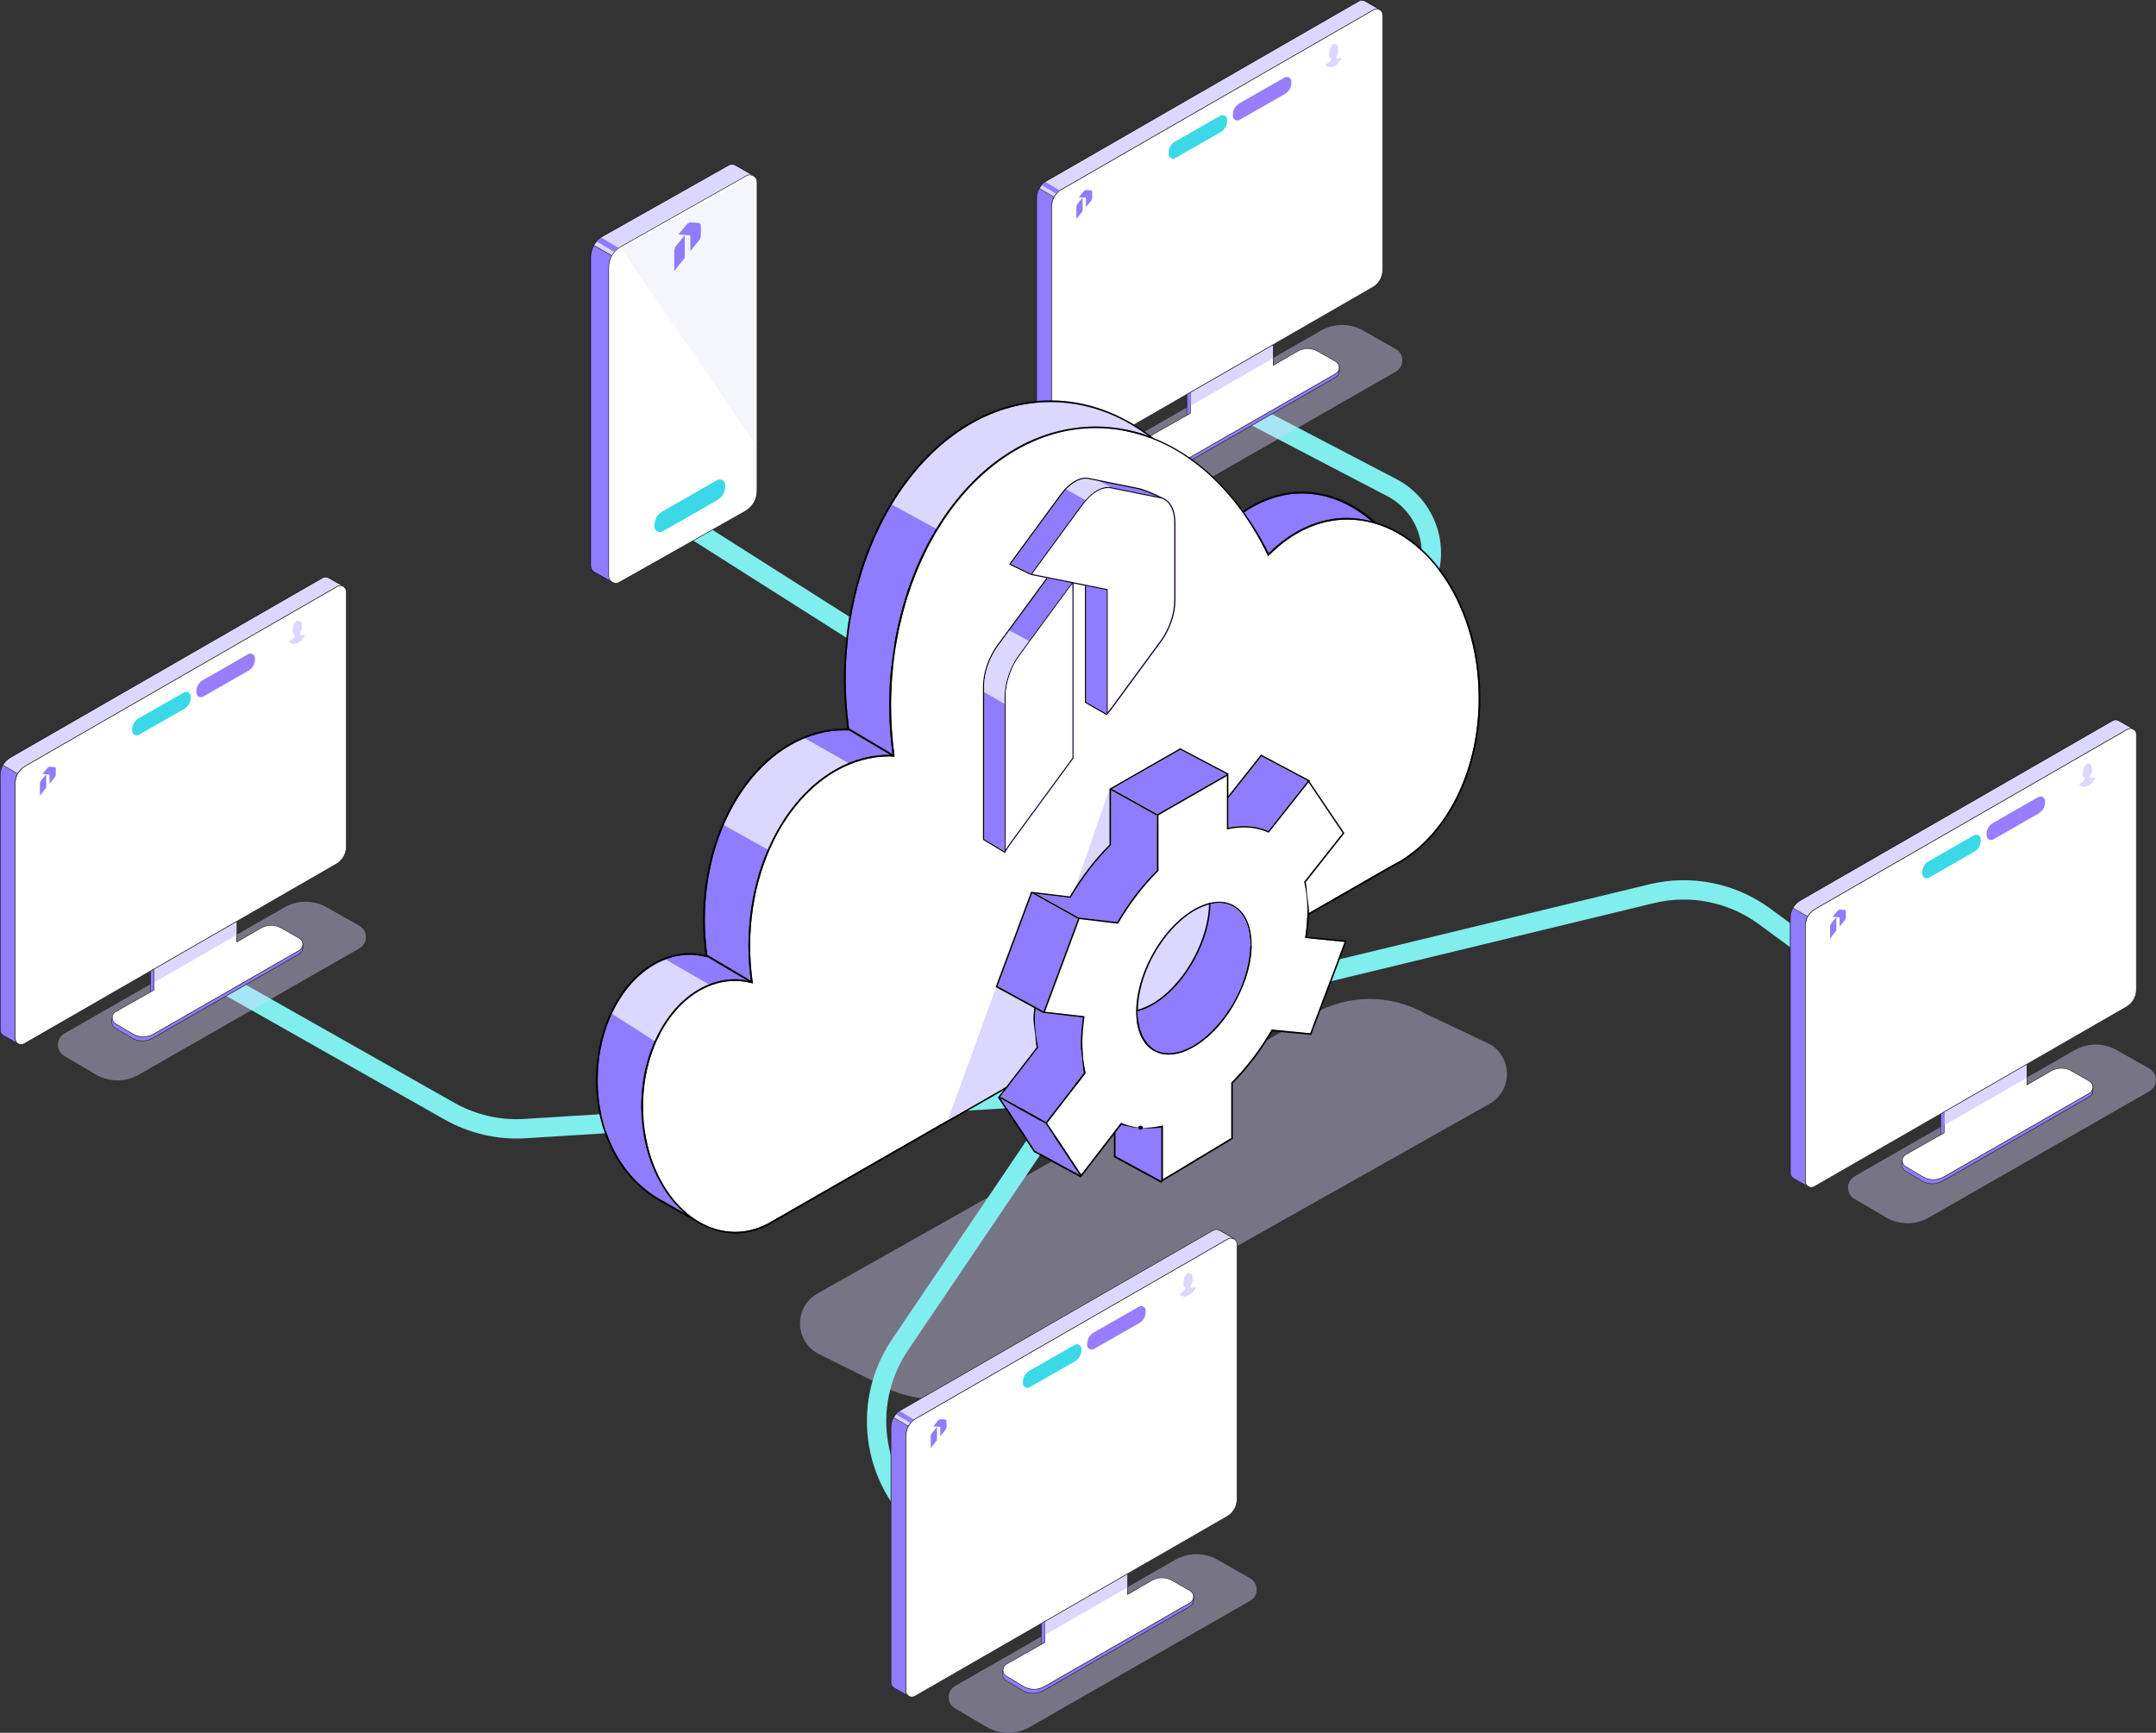 <?xml version="1.0" encoding="UTF-8"?> <svg xmlns="http://www.w3.org/2000/svg" xmlns:xlink="http://www.w3.org/1999/xlink" id="Carré_pour_Instagram_" data-name="Carré (pour Instagram)" viewBox="0 0 557.23 447.97"><rect x="0" y="0" width="557.23" height="447.97" fill="#333333" stroke="none"/><defs><style> .cls-1, .cls-2, .cls-3 { fill: none; } .cls-4 { fill: #f5f5fc; } .cls-5 { fill: #0a0311; } .cls-6 { fill: #1d1d1b; } .cls-7 { fill: #3bd9e7; } .cls-8 { fill: #8f7cff; } .cls-2 { stroke: #80eeed; stroke-miterlimit: 10; stroke-width: 5px; } .cls-3 { stroke: #000; stroke-linecap: round; stroke-linejoin: round; } .cls-9 { fill: #010002; } .cls-10 { fill: #fff; } .cls-11 { fill: #987dff; } .cls-12 { fill: #dcd7ff; } .cls-13 { opacity: .4; } .cls-14 { fill: #0c0514; } .cls-15 { clip-path: url(#clippath); } .cls-16 { fill: #161616; } .cls-17 { fill: #1b0432; } </style><clipPath id="clippath"><path d="M293.8,261.49l-.09-.37c5.35-1.25,11.03-6.44,14.83-13.54,2.52-4.69,3.92-9.7,3.93-14.1h.39c-.02,4.46-1.43,9.53-3.98,14.28-3.86,7.2-9.65,12.46-15.09,13.73Z"></path></clipPath></defs><line class="cls-2" x1="281.29" y1="201.59" x2="164.37" y2="127.4"></line><g class="cls-13"><path class="cls-12" d="M211.16,349.8l15.83,7.88c9.04,5.32,20.24,5.38,29.34.17l128.67-72.5c5.98-3.43,5.96-12.05-.03-15.45l-16.56-7.85c-8.98-5.1-19.99-5.07-28.95.07l-128.22,72.3c-5.92,3.4-5.97,11.92-.09,15.38Z"></path></g><path class="cls-2" d="M316.67,103.59l43.02,22.45c9.06,4.73,12.78,15.75,8.45,25l-42.89,91.6"></path><path class="cls-2" d="M279.77,424.58l-38.92-28.81c-15.19-11.24-18.82-32.45-8.24-48.11l43.73-64.69-140.6,8.79c-6.83.43-13.63-1.14-19.58-4.51l-62.12-35.17"></path><path class="cls-2" d="M504.64,272.67l-48.56-35.75c-8.39-6.18-19.08-8.33-29.21-5.88l-118.78,28.75"></path><g><g class="cls-13"><path class="cls-12" d="M284.49,123.89l8.15,4.8c3.42,2.01,7.64,2.03,11.08.06l57.03-32.67c2.26-1.29,2.25-4.55-.01-5.84l-8.43-4.78c-3.39-1.93-7.55-1.92-10.94.03l-56.85,32.6c-2.24,1.28-2.25,4.5-.03,5.81Z"></path></g><g><path class="cls-8" d="M304.67,119.99c-.95,0-1.89-.26-2.71-.74l-4.45-2.64c-.66-.39-.89-1.25-.67-2.55-.01-.01,0-.07,0-.09,0-.02.03-.07.05-.08l9.94-6.01-.03-15.76c0-.44.7-.82,1.16-1.07l20.19-11.62c.07-.04.14-.06.22-.06.25,0,.45.2.45.45v15.77l6.28-3.71c.8-.46,1.71-.7,2.64-.7s1.83.24,2.63.7l5.74,3.01.04.21c0,1.34,0,1.89-1.15,2.56l-37.67,21.65c-.8.46-1.72.71-2.64.71h0Z"></path><path class="cls-6" d="M328.36,79.43c.2,0,.38.16.38.38v15.77l6.38-3.65c.81-.46,1.7-.69,2.6-.69s1.79.23,2.6.69l5.74,3.01c0,1.44.04,1.98-1.12,2.65l-37.67,21.65c-.81.46-1.71.7-2.61.7s-1.85-.24-2.67-.73l-4.45-2.65c-1.13-.67-.58-2.61-.62-2.61h0l9.94-6.01v-15.82c0-.46.89-.88,1.29-1.1l20.02-11.53c.06-.03.12-.05.19-.05M296.93,113.94h0,0M328.36,79.29h0c-.09,0-.18.02-.25.07l-20.02,11.53-.16.09c-.47.26-1.19.65-1.19,1.13v15.75l-9.87,5.97s0,0,0,0c0,0-.02.01-.03.02-.03.03-.05.08-.04.12,0,.02,0,.04-.01.08-.22,1.33.01,2.21.7,2.62l4.45,2.65c.83.49,1.78.75,2.74.75s1.86-.25,2.68-.71l37.67-21.65c1.19-.68,1.19-1.29,1.19-2.62v-.15c0-.05-.03-.1-.07-.12l-5.75-3.01c-.81-.46-1.73-.71-2.66-.71s-1.86.25-2.67.71l-6.18,3.54v-15.54c0-.28-.23-.52-.52-.52h0Z"></path></g><g><path class="cls-10" d="M304.92,118.94c-.95,0-1.89-.26-2.71-.74l-4.45-2.64c-.56-.33-.89-.92-.88-1.57,0-.65.35-1.23.92-1.55l9.93-5.62-.03-15.76c0-.48.26-.92.68-1.16l20.02-11.53c.07-.04.14-.06.22-.06.25,0,.45.2.45.45v15.77l6.28-3.71c.8-.46,1.71-.7,2.64-.7s1.83.24,2.63.7l4.62,2.65c.57.32.91.91.91,1.56,0,.65-.34,1.24-.91,1.57l-37.67,21.65c-.8.46-1.72.71-2.64.71h0Z"></path><path class="cls-16" d="M328.61,78.38c.2,0,.38.16.38.38v15.77l6.38-3.65c.81-.46,1.7-.69,2.6-.69s1.79.23,2.6.69l4.62,2.64c1.16.67,1.17,2.34,0,3.01l-37.67,21.65c-.81.46-1.71.7-2.61.7s-1.85-.25-2.67-.73l-4.45-2.65c-1.15-.68-1.13-2.35.03-3l9.93-5.62v-15.82c0-.46.25-.88.64-1.1l20.02-11.53c.06-.03.12-.05.19-.05M328.61,78.24c-.09,0-.17.02-.25.07l-20.02,11.53c-.44.25-.71.71-.71,1.22v15.74l-9.86,5.58c-.59.33-.94.93-.95,1.61,0,.68.34,1.28.92,1.63l4.45,2.65c.83.49,1.78.75,2.74.75s1.86-.25,2.68-.71l37.67-21.65c.59-.34.94-.95.94-1.62,0-.68-.35-1.29-.94-1.62l-4.62-2.64c-.81-.46-1.73-.71-2.67-.71s-1.86.25-2.67.71l-6.18,3.54v-15.54c0-.28-.23-.52-.52-.52h0Z"></path></g><path class="cls-12" d="M307.76,104.88l21.23-12.23v-9.85c-5.91,1.76-13.95,5.13-19.34,11.29-.68.78-1.3,1.49-1.89,2.16v8.63Z"></path><g><path class="cls-12" d="M269.54,118.82c-.88,0-1.6-.72-1.6-1.6V51.25c0-1.87,1.01-3.61,2.65-4.53L351.24.27c.24-.14.51-.21.78-.21.29,0,.58.08.84.24l3.75,2.15-.29,1.82-2.48.55-.23.26.02,62.56c0,1.87-1.01,3.61-2.65,4.53l-80.66,46.44c-.25.14-.51.21-.78.21h0Z"></path><path class="cls-5" d="M352.02.14c.29,0,.56.08.8.23l3.75,2.15-.32,1.75-2.43.5-.27.28v62.6c0,1.85-1,3.56-2.61,4.47l-80.66,46.44c-.24.14-.5.2-.75.2-.8,0-1.53-.64-1.53-1.53V51.25c0-1.85,1-3.56,2.61-4.47L351.27.33c.24-.14.5-.2.74-.2M352.02,0c-.28,0-.56.07-.81.22l-80.66,46.44c-1.65.93-2.68,2.69-2.68,4.59v65.98c0,.92.75,1.67,1.67,1.67.29,0,.56-.07.82-.22l80.66-46.44c1.65-.93,2.68-2.69,2.68-4.59V5.09l.2-.21,2.39-.49.09-.02.02-.09.32-1.75.02-.09-.08-.05-3.75-2.15c-.26-.16-.57-.25-.87-.25h0Z"></path></g><g><path class="cls-8" d="M272.54,120.74s-3.82-2.15-3.86-2.17c-.48-.34-.74-.81-.74-1.34V51.25c0-.86.22-1.72.64-2.49l13.05,7.61,71.93,11.21c.06,1.94-.96,3.68-2.59,4.6l-78.29,45.1.23.42-.28,2.98s-.02.04-.04.05c0,0-.02,0-.03,0-.01,0-.02,0-.03,0Z"></path><path class="cls-6" d="M268.64,48.78l12.96,7.64,71.95,11.22c0,1.85-1,3.56-2.61,4.47l-78.29,45.11.2.5-.28,2.95-3.74-2.1s-.08-.04-.12-.07l-.04-.02h0c-.39-.28-.67-.72-.67-1.26V51.25c0-.88.23-1.72.64-2.46M268.64,48.65s-.02,0-.04,0c-.04,0-.07.03-.08.07-.43.78-.65,1.66-.65,2.53v65.98c0,.54.25,1.02.7,1.34.01.01.02.02.04.03l.04.02s.08.05.12.07l3.73,2.1s.04.02.07.02c.02,0,.04,0,.06-.02.04-.02.07-.06.07-.11l.28-2.95s0-.04,0-.06l-.16-.39,78.19-45.05c1.65-.93,2.68-2.69,2.68-4.59,0-.07-.05-.12-.12-.13l-71.93-11.22-12.94-7.62s-.05-.02-.07-.02h0Z"></path></g><g><path class="cls-10" d="M354.77,74.29l-80.68,46.46c-1.02.58-2.28-.16-2.28-1.33V53.4c0-1.83.99-3.53,2.59-4.43L355.08,2.52c1.02-.58,2.28.16,2.28,1.33v66.01c0,1.83-.99,3.53-2.59,4.43Z"></path><path class="cls-16" d="M273.34,121.01c-.28,0-.55-.07-.81-.22-.5-.29-.79-.81-.79-1.38V53.4c0-1.86,1-3.58,2.62-4.49L355.05,2.46c.5-.28,1.09-.28,1.59.01.5.29.79.81.79,1.38v66c0,1.86-1,3.58-2.62,4.49l-80.68,46.46c-.25.14-.52.21-.79.21ZM355.83,2.39c-.25,0-.49.06-.72.19l-80.68,46.45c-1.57.89-2.55,2.56-2.55,4.37v66.01c0,.52.27,1,.72,1.26.45.26,1,.27,1.46.01l80.68-46.46c1.57-.89,2.55-2.56,2.55-4.37V3.85c0-.53-.27-1-.72-1.26-.23-.13-.48-.2-.74-.2Z"></path></g><g><path class="cls-10" d="M354.77,74.29l-80.68,46.46c-1.02.58-2.28-.16-2.28-1.33V53.4c0-1.83.99-3.53,2.59-4.43L355.08,2.52c1.02-.58,2.28.16,2.28,1.33v66.01c0,1.83-.99,3.53-2.59,4.43Z"></path><path class="cls-16" d="M273.34,121.01c-.28,0-.55-.07-.81-.22-.5-.29-.79-.81-.79-1.38V53.4c0-1.86,1-3.58,2.62-4.49L355.05,2.46c.5-.28,1.09-.28,1.59.01.5.29.79.81.79,1.38v66c0,1.86-1,3.58-2.62,4.49l-80.68,46.46c-.25.14-.52.21-.79.21ZM355.83,2.39c-.25,0-.49.06-.72.19l-80.68,46.45c-1.57.89-2.55,2.56-2.55,4.37v66.01c0,.52.27,1,.72,1.26.45.26,1,.27,1.46.01l80.68-46.46c1.57-.89,2.55-2.56,2.55-4.37V3.85c0-.53-.27-1-.72-1.26-.23-.13-.48-.2-.74-.2Z"></path></g><path class="cls-8" d="M272.96,50.09s.02,0-3.69-2.21c.46-.54.95-.84.95-.84,0,0,2.85,1.72,3.66,2.21-.55.39-.92.85-.92.85Z"></path><path class="cls-12" d="M344.68,17.2c.88-.38,1.67-1.22,2.16-2.18-.5-.08-1.3.39-1.54-.21.16-.35.67-1.3.67-1.62,0-.07-.03-.12-.06-.17-.01-.02-.06,0-.07-.06-.06-.34.08-.74-.07-1.08-.15-.35-.77-.56-1.13-.53-.51.05-.18.21-.26.37-.7.51-.82,1.03-.8,1.85,0,.07.04.15.03.21-.02.07-.14.12-.16.29-.03.2.03.27.09.4.13.27.34.49.49.74-.06.41-.17.57-.47.81-.34.27-.7.45-1.03.76.49.61,1.27.79,2.15.41Z"></path><g><path class="cls-8" d="M281.94,49.22l-1.2-.09c-.21-.02-.46.12-.67.37l-1.19,1.44s-.02.03-.03.05l1.82.13v2.41s.06-.06.08-.09l1.2-1.48c.21-.25.34-.57.33-.83v-1.48c0-.26-.14-.42-.34-.43Z"></path><path class="cls-8" d="M278.31,56.46l1.5-1.91v-3.45s-.05.06-.08.09l-1.2,1.47c-.21.26-.34.59-.34.86v3.12c.03-.06.07-.11.11-.16Z"></path></g><path class="cls-7" d="M315.48,34.16l-11.71,6.7c-.78.44-1.74-.12-1.74-1.01v-.37c0-1.19.64-2.29,1.67-2.88l11.71-6.7c.78-.44,1.74.12,1.74,1.01v.37c0,1.19-.64,2.29-1.67,2.88Z"></path><path class="cls-11" d="M332.09,24.29l-11.71,6.7c-.78.44-1.74-.12-1.74-1.01v-.37c0-1.19.64-2.29,1.67-2.88l11.71-6.7c.78-.44,1.74.12,1.74,1.01v.37c0,1.19-.64,2.29-1.67,2.88Z"></path></g><path class="cls-8" d="M177.18,313.8c-6.84-5.82-11.43-16.06-11.43-27.77,0-18.13,10.91-32.88,24.31-32.88.97,0,2.06.19,3.21.42l-10.4-6.18.02.1-.32-.08c-1.61-.39-2.96-.58-4.23-.58-13.15,0-23.85,14.55-23.85,32.44,0,13.35,6.15,25.12,16.04,30.74l6.66,3.79Z"></path><path class="cls-8" d="M218.57,175.79c0,4.03.3,8.14.86,12.5l11.19,6.65-.12.2s.02,0,.03,0c.05,0,.1,0,.16.01-.58-4.47-.87-8.6-.87-12.61,0-39.86,23.95-72.29,53.38-72.29,4.63,0,9.16.83,13.51,2.37-7.62-5.62-16.25-8.68-25.23-8.68-29.19,0-52.93,32.23-52.93,71.85Z"></path><path class="cls-8" d="M182.16,237.84c0,2.95.23,6.01.65,9.1l.04-.07,11.2,6.65c-.41-3.04-.62-6.04-.62-8.93,0-27.29,16.4-49.49,36.56-49.49.02,0,.04,0,.06,0l-10.57-6.28v.04s-.25-.01-.25-.01c-.15,0-.28-.02-.43-.03-.17-.02-.34-.03-.52-.03-19.92,0-36.11,22-36.11,49.05Z"></path><path class="cls-8" d="M321.52,132.47c2.31,3.25,4.48,6.72,6.35,10.58,6.01-6,13.03-9.17,20.31-9.17,2.16,0,4.26.35,6.31.86-5.24-4.48-11.38-7.18-18.02-7.18-5.21,0-10.28,1.72-14.95,4.9Z"></path><path class="cls-10" d="M362.97,221.86c11.85-7.84,19.2-23.69,19.2-41.38,0-25.45-15.25-46.16-33.98-46.16-7.25,0-14.24,3.2-20.22,9.26l-.21.22-.14-.28c-9.83-20.55-26.43-32.83-44.41-32.83-29.19,0-52.93,32.23-52.93,71.85,0,4.07.29,8.26.88,12.81l.03.26h-.26c-.15-.01-.29-.03-.45-.04-.16-.02-.33-.03-.51-.03-19.92,0-36.11,22.01-36.11,49.05,0,3.02.22,6.16.67,9.33l.05.32-.32-.08c-1.63-.4-2.97-.58-4.22-.58-13.16,0-23.86,14.55-23.86,32.44s10.7,32.44,23.86,32.44c3.38,0,6.72-1.02,9.95-3.04l159.71-91.69c1.15-.57,2.21-1.17,3.26-1.87Z"></path><path class="cls-12" d="M296.72,112.63c-7.62-5.62-16.25-8.68-25.23-8.68-16.53,0-31.3,10.34-41.01,26.5l11.5,6.24c9.8-16.13,24.64-26.43,41.23-26.43,4.63,0,9.16.83,13.51,2.37Z"></path><path class="cls-12" d="M219.32,197.27l-11.32-6.43c-8.91,3.6-16.36,11.75-20.94,22.46l11.42,6.34c4.6-10.6,12-18.72,20.85-22.38Z"></path><path class="cls-12" d="M172.12,248.09c-5.84,2.16-10.79,7.19-13.94,14l11.1,7.1c3.13-7.04,8.13-12.3,14.09-14.63l-11.25-6.48Z"></path><path d="M355.65,135.06c-5.48-5-12.08-7.93-19.18-7.93-5.31,0-10.46,1.73-15.21,4.97-6.44-8.93-14.38-15.41-23.15-18.87-7.97-6.24-17.08-9.73-26.61-9.73-29.43,0-53.38,32.43-53.38,72.29,0,3.99.29,8.03.85,12.33l-.16.26c-.18-.02-.36-.03-.54-.03-20.16,0-36.56,22.2-36.56,49.48,0,2.94.21,5.99.63,9.07-1.51-.35-2.79-.51-4.01-.51-13.39,0-24.3,14.75-24.3,32.87,0,13.5,6.23,25.43,16.27,31.12l9.95,5.66c.25.15.49.29.74.42l.35.2.11.03s.03-.01.05-.01c2.67,1.37,5.53,2.21,8.55,2.21,3.46,0,6.89-1.05,10.18-3.11l159.68-91.68c1.16-.57,2.23-1.18,3.3-1.89,11.96-7.91,19.4-23.91,19.4-41.74,0-22.22-11.56-40.78-26.96-45.42ZM190.06,318.46c-13.16,0-23.86-14.55-23.86-32.44s10.7-32.44,23.86-32.44c1.25,0,2.59.18,4.22.58l.32.08-.05-.32c-.45-3.17-.67-6.31-.67-9.33,0-27.04,16.2-49.05,36.11-49.05.17,0,.34.02.51.03.15.01.3.03.45.03h.26s-.03-.25-.03-.25c-.59-4.55-.88-8.75-.88-12.81,0-39.62,23.74-71.85,52.93-71.85,17.97,0,34.57,12.27,44.41,32.83l.14.28.21-.22c5.98-6.05,12.96-9.26,20.22-9.26,18.73,0,33.98,20.71,33.98,46.16,0,17.68-7.35,33.53-19.2,41.38-1.05.69-2.11,1.3-3.26,1.87l-159.71,91.69c-3.22,2.02-6.57,3.04-9.95,3.04ZM154.48,279.27c0-17.89,10.7-32.44,23.85-32.44,1.27,0,2.62.18,4.23.58l.32.08-.02-.1,10.4,6.18c-1.14-.23-2.24-.42-3.21-.42-13.4,0-24.31,14.75-24.31,32.88,0,11.72,4.59,21.95,11.43,27.77l-6.66-3.79c-9.89-5.62-16.04-17.39-16.04-30.74ZM283.21,110.26c-29.43,0-53.38,32.43-53.38,72.29,0,4.01.28,8.14.87,12.61-.06,0-.11,0-.16-.01-.01,0-.02,0-.03,0l.12-.2-11.19-6.65c-.56-4.36-.86-8.46-.86-12.5,0-39.62,23.74-71.85,52.93-71.85,8.98,0,17.61,3.06,25.23,8.68-4.36-1.54-8.89-2.37-13.51-2.37ZM218.8,188.83c.15.01.28.03.43.03h.26s0-.02,0-.02l10.57,6.28s-.04,0-.06,0c-20.16,0-36.56,22.2-36.56,49.49,0,2.89.22,5.89.62,8.93l-11.2-6.65-.04.07c-.42-3.09-.65-6.15-.65-9.1,0-27.04,16.2-49.05,36.11-49.05.18,0,.35.02.52.03ZM348.19,133.89c-7.28,0-14.3,3.17-20.31,9.17-1.87-3.86-4.04-7.33-6.35-10.58,4.67-3.18,9.74-4.9,14.95-4.9,6.63,0,12.78,2.7,18.02,7.18-2.05-.52-4.15-.86-6.31-.86Z"></path><polygon class="cls-12" points="286.71 204.05 277.27 231.32 273.6 239.19 257.47 255.18 244.96 289.6 274.38 272.62 305.98 258.33 317.52 232.5 310.57 221.36 286.71 204.05"></polygon><g><g><path class="cls-1" d="M312.78,233.77c.78-.18,1.54-.29,2.28-.29-5.59,0-12.6,5.42-17.09,13.81-2.55,4.75-3.79,9.6-3.88,13.77,13.32-4.21,18.06-19.75,18.69-27.29Z"></path><path class="cls-8" d="M292.42,291.36c-.15-.03-.31-.07-.46-.11-.7-.18-1.45-.22-2.11-.5l-1.55,2.02v6.1s11.76,6.39,11.76,6.39l.1-.18v-13.63c-.93.21-1.78.15-2.68.23,0,0-.02,0-.02,0-.9.08-1.71-.1-2.57-.16h-.19c-.75-.07-1.55.01-2.27-.15Z"></path><path class="cls-8" d="M270.36,290.09l9.8-12.71c-.25-1.16-.24-2.31-.37-3.45,0-.08-.02-.16-.03-.23-.14-1.28-.41-2.55-.41-3.84,0-2.02.17-4.25.53-6.8l-10.32-1.18h0s-1.88-1.06-1.88-1.06c-.02.24-.05.48-.07.72-.05.55-.11,1.12-.11,1.66,0,2.5.26,4.96.82,7.53l.02.09-.05.07-9.89,12.82.11.16.16-.28,11.69,6.51Z"></path><polygon class="cls-8" points="258.58 283.98 267.5 297.5 279.09 303.8 270.24 290.47 258.58 283.98"></polygon><polygon class="cls-8" points="267.72 260.38 269.7 261.49 278.6 237.54 266.94 231.04 266.98 230.96 266.76 230.94 257.83 254.95 267.73 260.35 267.72 260.38"></polygon><path class="cls-8" d="M327.79,214.82l10.23-12.93-11.99-6.36-8.54,10.8v7.64c3.82-.77,7.29-.48,10.3.85Z"></path><path class="cls-8" d="M278.89,237.2l9.86,1.17c2.92-4.98,6.37-9.49,10.26-13.39v-14.45l.1-.05,17.8-10.2c.03-.05.06-.11.09-.16l-11.93-6.29-17.68,10.12,11.66,6.49-.2.34-11.68-6.5v14.19l-.06.06c-3.92,3.92-7.39,8.45-10.32,13.47l-.06.11-8.96-1.06,11.02,6.14h.1Z"></path><path class="cls-10" d="M337.36,242.28c.37-2.55.55-4.79.55-6.83,0-2.45-.26-4.87-.82-7.39l-.02-.09.06-.07,9.89-12.53-8.82-13.09-10.29,13.01-.14-.06c-3.03-1.39-6.56-1.67-10.44-.84l-.23.05v-13.81l-17.69,10.14v14.38l-.06.06c-3.92,3.92-7.39,8.46-10.32,13.48l-.06.11-9.97-1.18-8.91,23.95,10.22,1.16-.03.19c-.37,2.62-.54,4.9-.54,6.95,0,2.54.26,5,.82,7.53l.02.09-.06.07-9.89,12.82,8.82,13.28,10.29-13.36.14.06c1.5.66,3.11,1.04,4.82,1.16h.19c1.71.11,3.52-.04,5.42-.48l.24-.06v13.89l17.69-10.66v-14.3l.06-.06c3.92-3.97,7.39-8.53,10.32-13.56l.06-.1,9.97.94,8.9-23.61-10.22-1.02.03-.2ZM319.51,258.62c-4.57,8.51-11.72,14.01-17.47,14.01-1.29,0-2.51-.28-3.61-.86-6.04-3.17-6.4-14.24-.81-24.66,5.6-10.43,15.05-16.31,21.08-13.15,2.94,1.55,4.64,4.97,4.78,9.65.14,4.64-1.27,9.97-3.97,15Z"></path><path d="M337.76,242.14c.36-2.49.53-4.68.53-6.68,0-1.26-.27-2.55-.42-3.81,0-.05,0-.1-.02-.15-.13-1.14-.12-2.26-.38-3.42l9.92-12.57.09-.11-9.03-13.39.03-.04.12-.18-12.55-6.66-.14-.07-8.43,10.67v-5.67l.04-.06-12.38-6.52-.1-.05-18.18,10.41-.1.05v14.45c-3.89,3.9-7.34,8.4-10.26,13.39l-9.86-1.17-.15-.02-9.1,24.46-.06.16,9.79,5.33v.02s.19.11.19.11c-.02.3-.05.59-.08.89-.06.56-.13,1.14-.13,1.7,0,1.26.27,2.54.41,3.8.01.11.02.22.04.33.14,1.13.12,2.24.37,3.41l-9.92,12.86-.08.11,9.28,14.06.02.04,11.94,6.49.2.11.03-.11v.02s8.5-11.02,8.5-11.02v5.82s12.13,6.59,12.13,6.59l.17.09.23-.42,18.1-10.9.1-.06v-14.36c3.89-3.96,7.34-8.49,10.26-13.48l9.87.94h.14s9.1-24.1,9.1-24.1l.09-.23-10.33-1.04ZM317.49,206.33l8.54-10.8,11.99,6.36-10.23,12.93c-3.01-1.33-6.48-1.62-10.3-.85v-7.64ZM276.72,232.11l.06-.11c2.93-5.02,6.41-9.56,10.32-13.47l.06-.06v-14.19l11.68,6.5.2-.34-11.66-6.49,17.68-10.12,11.93,6.29c-.03.05-.06.11-.09.16l-17.8,10.2-.1.05v14.45c-3.89,3.9-7.34,8.41-10.26,13.39l-9.86-1.17h-.1s-11.02-6.15-11.02-6.15l8.96,1.06ZM257.83,254.95l8.93-24.02.23.03-.05.08,11.67,6.49-8.91,23.95-1.97-1.1v-.03s-9.9-5.4-9.9-5.4ZM258.39,283.7l9.89-12.82.05-.07-.02-.09c-.56-2.57-.82-5.03-.82-7.53,0-.54.06-1.11.11-1.66.03-.24.05-.48.07-.72l1.88,1.05h0s10.32,1.19,10.32,1.19c-.35,2.56-.53,4.78-.53,6.8,0,1.29.27,2.57.41,3.84,0,.08.02.16.03.23.14,1.14.12,2.29.37,3.45l-9.8,12.71-11.69-6.51-.16.28-.11-.16ZM267.5,297.5l-8.92-13.52,11.66,6.49,8.85,13.33-11.59-6.3ZM338.65,267.11l-9.97-.94-.06.1c-2.94,5.03-6.41,9.59-10.32,13.56l-.06.06v14.3l-17.69,10.66v-13.89l-.24.06c-1.9.44-3.71.6-5.42.5.85.06,1.67.24,2.57.16,0,0,.02,0,.02,0,.9-.08,1.75-.02,2.68-.23v13.63l-.1.18-11.76-6.39v-6.1s1.56-2.02,1.56-2.02c.66.28,1.41.32,2.11.5.15.04.3.07.46.11.72.16,1.52.08,2.27.14-1.71-.12-3.32-.5-4.82-1.16l-.14-.06-10.29,13.36-8.82-13.28,9.89-12.82.06-.07-.02-.09c-.56-2.53-.82-5-.82-7.53,0-2.05.17-4.32.54-6.95l.03-.19-10.22-1.16,8.91-23.95,9.97,1.18.06-.11c2.93-5.02,6.4-9.56,10.32-13.48l.06-.06v-14.38l17.69-10.14v13.81l.23-.05c3.88-.83,7.4-.54,10.44.84l.14.06,10.29-13.01,8.82,13.09-9.89,12.53-.06.07.02.09c.56,2.52.82,4.94.82,7.39,0,2.04-.18,4.27-.55,6.83l-.03.2,10.22,1.02-8.9,23.61Z"></path><path class="cls-3" d="M294.88,291.52h-.19"></path><path d="M318.7,233.97c-6.03-3.16-15.48,2.71-21.08,13.15-5.59,10.42-5.23,21.49.81,24.66,1.11.58,2.33.86,3.61.86,5.75,0,12.9-5.5,17.47-14.01,2.7-5.03,4.1-10.36,3.97-15-.14-4.68-1.84-8.11-4.78-9.65ZM319.17,258.44c-5.49,10.24-14.72,16.06-20.56,12.99-.77-.4-1.43-.95-2-1.61-.1-.11-.16-.26-.25-.39-.46-.59-.87-1.23-1.19-1.97-.03-.08-.05-.17-.08-.25-.34-.84-.6-1.75-.77-2.74,0,0,0,0,0-.01-.18-1.07-.25-2.21-.23-3.41h0c.08-4.18,1.33-9.03,3.88-13.78,4.5-8.39,11.5-13.81,17.09-13.81,1.23,0,2.41.26,3.46.82,2.82,1.48,4.43,4.79,4.58,9.33.14,4.57-1.26,9.84-3.93,14.81Z"></path><path class="cls-8" d="M318.52,234.3c-1.05-.56-2.23-.82-3.46-.82-.74,0-1.5.11-2.28.29-.63,7.54-5.38,23.08-18.69,27.29h0c-.02,1.21.05,2.35.23,3.41,0,0,0,0,0,.01.17.99.42,1.91.77,2.74.03.08.05.17.08.25.32.74.73,1.38,1.19,1.97.09.12.16.27.25.39.58.65,1.23,1.2,2,1.61,5.84,3.07,15.07-2.76,20.56-12.99,2.67-4.97,4.07-10.23,3.93-14.81-.14-4.54-1.76-7.85-4.58-9.33Z"></path></g><g><path d="M293.8,261.49l-.09-.37c5.35-1.25,11.03-6.44,14.83-13.54,2.52-4.69,3.92-9.7,3.93-14.1h.39c-.02,4.46-1.43,9.53-3.98,14.28-3.86,7.2-9.65,12.46-15.09,13.73Z"></path><g class="cls-15"><path d="M302.05,272.63c-1.29,0-2.51-.28-3.61-.86-6.04-3.17-6.4-14.24-.81-24.66,5.6-10.43,15.05-16.31,21.08-13.15,2.94,1.55,4.64,4.97,4.78,9.65.14,4.64-1.27,9.97-3.97,15-4.57,8.51-11.72,14.01-17.47,14.01ZM315.06,233.48c-5.59,0-12.6,5.42-17.09,13.81-5.49,10.24-5.2,21.07.65,24.15,5.84,3.07,15.07-2.76,20.56-12.99,2.67-4.97,4.07-10.23,3.93-14.81-.14-4.54-1.76-7.85-4.58-9.33-1.05-.56-2.23-.82-3.46-.82Z"></path></g></g></g><g><g class="cls-13"><path class="cls-12" d="M16.62,272.98l8.15,4.8c3.42,2.01,7.64,2.03,11.08.06l57.03-32.67c2.26-1.29,2.25-4.55-.01-5.84l-8.43-4.78c-3.39-1.93-7.55-1.92-10.94.03l-56.85,32.6c-2.24,1.28-2.25,4.5-.03,5.81Z"></path></g><g><path class="cls-8" d="M36.8,269.08c-.95,0-1.89-.26-2.71-.74l-4.45-2.64c-.66-.39-.89-1.25-.67-2.55-.01-.01,0-.07,0-.09,0-.02.03-.07.05-.08l9.94-6.01-.03-15.76c0-.44.7-.82,1.16-1.07l20.19-11.62c.07-.04.14-.06.22-.06.25,0,.45.2.45.45v15.77l6.28-3.71c.8-.46,1.71-.7,2.64-.7s1.83.24,2.63.7l5.74,3.01.04.21c0,1.34,0,1.89-1.15,2.56l-37.67,21.65c-.8.46-1.72.71-2.64.71h0Z"></path><path class="cls-6" d="M60.49,228.52c.2,0,.38.16.38.38v15.77l6.38-3.65c.81-.46,1.7-.69,2.6-.69s1.79.23,2.6.69l5.74,3.01c0,1.44.04,1.98-1.12,2.65l-37.67,21.65c-.81.46-1.71.7-2.61.7s-1.85-.24-2.67-.73l-4.45-2.65c-1.13-.67-.58-2.61-.62-2.61h0l9.94-6.01v-15.82c0-.46.89-.88,1.29-1.1l20.02-11.53c.06-.03.12-.05.19-.05M29.06,263.03h0,0M60.49,228.38h0c-.09,0-.18.02-.25.07l-20.02,11.53-.16.09c-.47.26-1.19.65-1.19,1.13v15.75l-9.87,5.97s0,0,0,0c0,0-.02.01-.03.02-.03.03-.05.08-.04.12,0,.02,0,.04-.01.08-.22,1.33.01,2.21.7,2.62l4.45,2.65c.83.49,1.78.75,2.74.75s1.86-.25,2.68-.71l37.67-21.65c1.19-.68,1.19-1.29,1.19-2.62v-.15c0-.05-.03-.1-.07-.12l-5.75-3.01c-.81-.46-1.73-.71-2.66-.71s-1.86.25-2.67.71l-6.18,3.54v-15.54c0-.28-.23-.52-.52-.52h0Z"></path></g><g><path class="cls-10" d="M37.05,268.03c-.95,0-1.89-.26-2.71-.74l-4.45-2.64c-.56-.33-.89-.92-.88-1.57,0-.65.35-1.23.92-1.55l9.93-5.62-.03-15.76c0-.48.26-.92.68-1.16l20.02-11.53c.07-.04.14-.06.22-.06.25,0,.45.2.45.45v15.77l6.28-3.71c.8-.46,1.71-.7,2.64-.7s1.83.24,2.63.7l4.62,2.65c.57.32.91.91.91,1.56,0,.65-.34,1.24-.91,1.57l-37.67,21.65c-.8.46-1.72.71-2.64.71h0Z"></path><path class="cls-16" d="M60.74,227.47c.2,0,.38.16.38.38v15.77l6.38-3.65c.81-.46,1.7-.69,2.6-.69s1.79.23,2.6.69l4.62,2.64c1.16.67,1.17,2.34,0,3.01l-37.67,21.65c-.81.46-1.71.7-2.61.7s-1.85-.25-2.67-.73l-4.45-2.65c-1.15-.68-1.13-2.35.03-3l9.93-5.62v-15.82c0-.46.25-.88.64-1.1l20.02-11.53c.06-.03.12-.05.19-.05M60.74,227.33c-.09,0-.17.02-.25.07l-20.02,11.53c-.44.25-.71.71-.71,1.22v15.74l-9.86,5.58c-.59.33-.94.93-.95,1.61,0,.68.34,1.28.92,1.63l4.45,2.65c.83.49,1.78.75,2.74.75s1.86-.25,2.68-.71l37.67-21.65c.59-.34.94-.95.94-1.62s-.35-1.29-.94-1.62l-4.62-2.64c-.81-.46-1.73-.71-2.67-.71s-1.86.25-2.67.71l-6.18,3.54v-15.54c0-.28-.23-.52-.52-.52h0Z"></path></g><path class="cls-12" d="M39.89,253.97l21.23-12.23v-9.85c-5.91,1.76-13.95,5.13-19.34,11.29-.68.78-1.3,1.49-1.89,2.16v8.63Z"></path><g><path class="cls-12" d="M1.67,267.92c-.88,0-1.6-.72-1.6-1.6v-65.98c0-1.87,1.01-3.61,2.65-4.53l80.66-46.44c.24-.14.51-.21.78-.21.29,0,.58.08.84.24l3.75,2.15-.29,1.82-2.48.55-.23.26.02,62.56c0,1.87-1.01,3.61-2.65,4.53L2.45,267.71c-.25.14-.51.21-.78.21h0Z"></path><path class="cls-5" d="M84.15,149.23c.29,0,.56.08.8.23l3.75,2.15-.32,1.75-2.43.5-.27.28v62.6c0,1.85-1,3.56-2.61,4.47L2.42,267.65c-.24.14-.5.2-.75.2-.8,0-1.53-.64-1.53-1.53v-65.98c0-1.85,1-3.56,2.61-4.47l80.66-46.44c.24-.14.5-.2.74-.2M84.15,149.09c-.28,0-.56.07-.81.22L2.68,195.75c-1.65.93-2.68,2.69-2.68,4.59v65.98c0,.92.75,1.67,1.67,1.67.29,0,.56-.07.82-.22l80.66-46.44c1.65-.93,2.68-2.69,2.68-4.59v-62.55l.2-.21,2.39-.49.09-.02.02-.09.32-1.75.02-.09-.08-.05-3.75-2.15c-.26-.16-.57-.25-.87-.25h0Z"></path></g><g><path class="cls-8" d="M4.67,269.83s-3.82-2.15-3.86-2.17c-.48-.34-.74-.81-.74-1.34v-65.98c0-.86.22-1.72.64-2.49l13.05,7.61,71.93,11.21c.06,1.94-.96,3.68-2.59,4.6L4.82,266.37l.23.42-.28,2.98s-.02.04-.04.05c0,0-.02,0-.03,0-.01,0-.02,0-.03,0Z"></path><path class="cls-6" d="M.77,197.88l12.96,7.64,71.95,11.22c0,1.85-1,3.56-2.61,4.47L4.78,266.31l.2.5-.28,2.95-3.74-2.1s-.08-.04-.12-.07l-.04-.02h0c-.39-.28-.67-.72-.67-1.26v-65.98c0-.88.23-1.72.64-2.46M.77,197.74s-.02,0-.04,0c-.04,0-.07.03-.08.07C.23,198.59,0,199.47,0,200.34v65.98c0,.54.25,1.02.7,1.34.01.01.02.02.04.03l.04.02s.08.05.12.07l3.73,2.1s.04.02.07.02c.02,0,.04,0,.06-.02.04-.02.07-.06.07-.11l.28-2.95s0-.04,0-.06l-.16-.39,78.19-45.05c1.65-.93,2.68-2.69,2.68-4.59,0-.07-.05-.12-.12-.13l-71.93-11.22-12.94-7.62s-.05-.02-.07-.02h0Z"></path></g><g><path class="cls-10" d="M86.9,223.38L6.22,269.83c-1.02.58-2.28-.16-2.28-1.33v-66.01c0-1.83.99-3.53,2.59-4.43l80.68-46.46c1.02-.58,2.28.16,2.28,1.33v66.01c0,1.83-.99,3.53-2.59,4.43Z"></path><path class="cls-16" d="M5.47,270.1c-.28,0-.55-.07-.81-.22-.5-.29-.79-.81-.79-1.38v-66.01c0-1.86,1-3.58,2.62-4.49l80.68-46.45c.5-.28,1.09-.28,1.59.01.5.29.79.81.79,1.38v66c0,1.86-1,3.58-2.62,4.49L6.26,269.89c-.25.14-.52.21-.79.21ZM87.96,151.48c-.25,0-.49.06-.72.19L6.56,198.12c-1.57.89-2.55,2.56-2.55,4.37v66.01c0,.52.27,1,.72,1.26.45.26,1,.27,1.46.01l80.68-46.46c1.57-.89,2.55-2.56,2.55-4.37v-66c0-.53-.27-1-.72-1.26-.23-.13-.48-.2-.74-.2Z"></path></g><g><path class="cls-10" d="M86.9,223.38L6.22,269.83c-1.02.58-2.28-.16-2.28-1.33v-66.01c0-1.83.99-3.53,2.59-4.43l80.68-46.46c1.02-.58,2.28.16,2.28,1.33v66.01c0,1.83-.99,3.53-2.59,4.43Z"></path><path class="cls-16" d="M5.47,270.1c-.28,0-.55-.07-.81-.22-.5-.29-.79-.81-.79-1.38v-66.01c0-1.86,1-3.58,2.62-4.49l80.68-46.45c.5-.28,1.09-.28,1.59.01.5.29.79.81.79,1.38v66c0,1.86-1,3.58-2.62,4.49L6.26,269.89c-.25.14-.52.21-.79.21ZM87.96,151.48c-.25,0-.49.06-.72.19L6.56,198.12c-1.57.89-2.55,2.56-2.55,4.37v66.01c0,.52.27,1,.72,1.26.45.26,1,.27,1.46.01l80.68-46.46c1.57-.89,2.55-2.56,2.55-4.37v-66c0-.53-.27-1-.72-1.26-.23-.13-.48-.2-.74-.2Z"></path></g><path class="cls-12" d="M76.81,166.29c.88-.38,1.67-1.22,2.16-2.18-.5-.08-1.3.39-1.54-.21.16-.35.67-1.3.67-1.62,0-.07-.03-.12-.06-.17-.01-.02-.06,0-.07-.06-.06-.34.08-.74-.07-1.08-.15-.35-.77-.56-1.13-.53-.51.05-.18.21-.26.37-.7.51-.82,1.03-.8,1.85,0,.07.04.15.03.21-.02.07-.14.12-.16.29-.03.2.03.27.09.4.13.27.34.49.49.74-.06.41-.17.57-.47.81-.34.27-.7.45-1.03.76.49.61,1.27.79,2.15.41Z"></path><g><path class="cls-8" d="M14.07,198.31l-1.2-.09c-.21-.02-.46.12-.67.37l-1.19,1.44s-.02.03-.03.05l1.82.13v2.41s.06-.06.08-.09l1.2-1.48c.21-.25.34-.57.33-.83v-1.48c0-.26-.14-.42-.34-.43Z"></path><path class="cls-8" d="M10.44,205.55l1.5-1.91v-3.45s-.05.06-.08.09l-1.2,1.47c-.21.26-.34.59-.34.86v3.12c.03-.06.07-.11.11-.16Z"></path></g><path class="cls-7" d="M47.61,183.26l-11.71,6.7c-.78.44-1.74-.12-1.74-1.01v-.37c0-1.19.64-2.29,1.67-2.88l11.71-6.7c.78-.44,1.74.12,1.74,1.01v.37c0,1.19-.64,2.29-1.67,2.88Z"></path><path class="cls-11" d="M64.22,173.38l-11.71,6.7c-.78.44-1.74-.12-1.74-1.01v-.37c0-1.19.64-2.29,1.67-2.88l11.71-6.7c.78-.44,1.74.12,1.74,1.01v.37c0,1.19-.64,2.29-1.67,2.88Z"></path></g><g><g><path class="cls-12" d="M154.58,148.2c-1.06,0-1.92-.86-1.92-1.92v-79.76c0-2.26,1.22-4.36,3.19-5.47l32.43-18.3c.29-.17.61-.25.93-.25.35,0,.7.1,1.01.29l4.53,2.6-.35,2.19-3,.66-.28.31.02,75.63c0,2.26-1.22,4.36-3.19,5.47l-32.43,18.3c-.29.17-.61.25-.94.25h0Z"></path><path class="cls-5" d="M189.21,42.57c.35,0,.68.1.97.28l4.53,2.6-.39,2.11-2.94.6-.32.33v75.68c0,2.24-1.21,4.3-3.16,5.41l-32.43,18.3c-.29.17-.6.24-.91.24-.97,0-1.85-.77-1.85-1.85v-79.76c0-2.24,1.21-4.31,3.16-5.41l32.43-18.3c.29-.16.6-.24.9-.24M189.21,42.43c-.34,0-.67.09-.97.26l-32.43,18.3c-1.99,1.12-3.23,3.24-3.23,5.53v79.76c0,1.1.9,2,2,2,.34,0,.67-.09.98-.26l32.43-18.3c1.99-1.12,3.23-3.24,3.23-5.53V48.56l.25-.26,2.89-.59.1-.02.02-.1.39-2.11.02-.1-.09-.05-4.53-2.6c-.32-.19-.68-.3-1.04-.3h0Z"></path></g><g><path class="cls-8" d="M153.55,147.88c-.58-.41-.89-.98-.89-1.61v-79.76c0-1.04.27-2.08.78-3.01l37.67,21.24.04,39.43c0,2.26-1.22,4.36-3.19,5.47l-29.57,16.69.28.52-.22,3.74s-4.85-2.67-4.89-2.71Z"></path><path class="cls-14" d="M153.5,63.54l37.57,21.27v39.37c0,2.24-1.21,4.31-3.16,5.41l-29.57,16.69.25.61-.22,3.59-4.65-2.57s-.1-.05-.14-.08l-.05-.03h0c-.47-.33-.8-.87-.8-1.52v-79.76c0-1.06.28-2.08.77-2.98M153.44,63.34l-.07.13c-.52.94-.79,1.99-.79,3.05v79.76c0,.63.29,1.2.8,1.58h0s.07.06.07.06l.05.03s.1.06.15.08l4.64,2.56.2.11v-.23s.23-3.59.23-3.59v-.03s-.01-.03-.01-.03l-.2-.49,29.46-16.63c1.99-1.12,3.23-3.24,3.23-5.53v-39.45l-.07-.04-37.57-21.27-.13-.07h0Z"></path></g><g><path class="cls-10" d="M192.54,132.21l-32.46,18.32c-1.23.7-2.76-.19-2.76-1.61v-79.79c0-2.22,1.19-4.26,3.13-5.35l32.46-18.32c1.23-.7,2.76.19,2.76,1.61v79.79c0,2.22-1.19,4.26-3.13,5.35Z"></path><path class="cls-16" d="M159.18,150.84c-.33,0-.66-.09-.97-.26-.6-.35-.95-.97-.95-1.66v-79.79c0-2.24,1.21-4.32,3.16-5.42l32.46-18.32c.6-.34,1.32-.33,1.91.01.6.35.95.97.95,1.66v79.79c0,2.24-1.21,4.32-3.16,5.42l-32.46,18.32c-.3.17-.62.25-.94.25ZM193.82,45.28c-.3,0-.6.08-.87.23l-32.46,18.32c-1.91,1.08-3.09,3.1-3.09,5.29v79.79c0,.64.33,1.21.88,1.54.55.32,1.21.33,1.77.01l32.46-18.32c1.91-1.07,3.09-3.1,3.09-5.29V47.06c0-.64-.33-1.21-.88-1.53-.28-.16-.59-.24-.89-.24Z"></path></g><path class="cls-7" d="M185.42,129.28l-14.16,8.1c-.94.54-2.11-.14-2.11-1.22v-.45c0-1.44.77-2.76,2.02-3.48l14.16-8.1c.94-.54,2.11.14,2.11,1.22v.45c0,1.44-.77,2.76-2.02,3.48Z"></path><path class="cls-4" d="M192.98,46.17l-32.28,18.22,34.3,50.13V47.35c0-1.04-1.12-1.69-2.02-1.18Z"></path><g><path class="cls-8" d="M180.56,57.64l-2.01-.15c-.35-.03-.78.21-1.13.62l-2.01,2.42s-.04.05-.06.08l3.07.22v4.06c.05-.05.09-.1.14-.15l2.02-2.49c.35-.43.56-.96.56-1.39v-2.49c-.01-.43-.23-.71-.58-.73Z"></path><path class="cls-8" d="M174.45,69.85l2.53-3.22v-5.81s-.09.09-.13.15l-2.02,2.47c-.35.43-.57.99-.57,1.45v5.25c.05-.09.12-.19.19-.28Z"></path></g><path class="cls-8" d="M158.72,65.11s.02,0-4.47-2.67c.55-.65,1.15-1.02,1.15-1.02,0,0,3.44,2.08,4.43,2.67-.67.47-1.11,1.03-1.11,1.03Z"></path></g><g><g class="cls-13"><path class="cls-12" d="M479.28,309.91l8.15,4.8c3.42,2.01,7.64,2.03,11.08.06l57.03-32.67c2.26-1.29,2.25-4.55-.01-5.84l-8.43-4.78c-3.39-1.93-7.55-1.92-10.94.03l-56.85,32.6c-2.24,1.28-2.25,4.5-.03,5.81Z"></path></g><g><path class="cls-8" d="M499.47,306.02c-.95,0-1.89-.26-2.71-.74l-4.45-2.64c-.66-.39-.89-1.25-.67-2.55-.01-.01,0-.07,0-.09,0-.02.03-.07.05-.08l9.94-6.01-.03-15.76c0-.44.7-.82,1.16-1.07l20.19-11.62c.07-.04.14-.06.22-.06.25,0,.45.2.45.45v15.77l6.28-3.71c.8-.46,1.71-.7,2.64-.7s1.83.24,2.63.7l5.74,3.01.04.21c0,1.34,0,1.89-1.15,2.56l-37.67,21.65c-.8.46-1.72.71-2.64.71h0Z"></path><path class="cls-6" d="M523.15,265.45c.2,0,.38.16.38.38v15.77l6.38-3.65c.81-.46,1.7-.69,2.6-.69s1.79.23,2.6.69l5.74,3.01c0,1.44.04,1.98-1.12,2.65l-37.67,21.65c-.81.46-1.71.7-2.61.7s-1.85-.24-2.67-.73l-4.45-2.65c-1.13-.67-.58-2.61-.62-2.61h0l9.94-6.01v-15.82c0-.46.89-.88,1.29-1.1l20.02-11.53c.06-.03.12-.05.19-.05M491.72,299.96h0,0M523.15,265.31h0c-.09,0-.18.02-.25.07l-20.02,11.53-.16.09c-.47.26-1.19.65-1.19,1.13v15.75l-9.87,5.97s0,0,0,0c0,0-.02.01-.03.02-.03.03-.05.08-.04.12,0,.02,0,.04-.01.08-.22,1.33.01,2.21.7,2.62l4.45,2.65c.83.49,1.78.75,2.74.75s1.86-.25,2.68-.71l37.67-21.65c1.19-.68,1.19-1.29,1.19-2.62v-.15c0-.05-.03-.1-.07-.12l-5.75-3.01c-.81-.46-1.73-.71-2.66-.71s-1.86.25-2.67.71l-6.18,3.54v-15.54c0-.28-.23-.52-.52-.52h0Z"></path></g><g><path class="cls-10" d="M499.71,304.97c-.95,0-1.89-.26-2.71-.74l-4.45-2.64c-.56-.33-.89-.92-.88-1.57,0-.65.35-1.23.92-1.55l9.93-5.62-.03-15.76c0-.48.26-.92.68-1.16l20.02-11.53c.07-.04.14-.06.22-.06.25,0,.45.2.45.45v15.77l6.28-3.71c.8-.46,1.71-.7,2.64-.7s1.83.24,2.63.7l4.62,2.65c.57.32.91.91.91,1.56,0,.65-.34,1.24-.91,1.57l-37.67,21.65c-.8.46-1.72.71-2.64.71h0Z"></path><path class="cls-16" d="M523.4,264.4c.2,0,.38.16.38.38v15.77l6.38-3.65c.81-.46,1.7-.69,2.6-.69s1.79.23,2.6.69l4.62,2.64c1.16.67,1.17,2.34,0,3.01l-37.67,21.65c-.81.46-1.71.7-2.61.7s-1.85-.25-2.67-.73l-4.45-2.65c-1.15-.68-1.13-2.35.03-3l9.93-5.62v-15.82c0-.46.25-.88.64-1.1l20.02-11.53c.06-.03.12-.05.19-.05M523.4,264.26c-.09,0-.17.02-.25.07l-20.02,11.53c-.44.25-.71.71-.71,1.22v15.74l-9.86,5.58c-.59.33-.94.93-.95,1.61,0,.68.34,1.28.92,1.63l4.45,2.65c.83.49,1.78.75,2.74.75s1.86-.25,2.68-.71l37.67-21.65c.59-.34.94-.95.94-1.62,0-.68-.35-1.29-.94-1.62l-4.62-2.64c-.81-.46-1.73-.71-2.67-.71s-1.86.25-2.67.71l-6.18,3.54v-15.54c0-.28-.23-.52-.52-.52h0Z"></path></g><path class="cls-12" d="M502.55,290.9l21.23-12.23v-9.85c-5.91,1.76-13.95,5.13-19.34,11.29-.68.78-1.3,1.49-1.89,2.16v8.63Z"></path><g><path class="cls-12" d="M464.33,304.85c-.88,0-1.6-.72-1.6-1.6v-65.98c0-1.87,1.01-3.61,2.65-4.53l80.66-46.44c.24-.14.51-.21.78-.21.29,0,.58.08.84.24l3.75,2.15-.29,1.82-2.48.55-.23.26.02,62.56c0,1.87-1.01,3.61-2.65,4.53l-80.66,46.44c-.25.14-.51.21-.78.21h0Z"></path><path class="cls-5" d="M546.81,186.16c.29,0,.56.08.8.23l3.75,2.15-.32,1.75-2.43.5-.27.28v62.6c0,1.85-1,3.56-2.61,4.47l-80.66,46.44c-.24.14-.5.2-.75.2-.8,0-1.53-.64-1.53-1.53v-65.98c0-1.85,1-3.56,2.61-4.47l80.66-46.44c.24-.14.5-.2.74-.2M546.81,186.02c-.28,0-.56.07-.81.22l-80.66,46.44c-1.65.93-2.68,2.69-2.68,4.59v65.98c0,.92.75,1.67,1.67,1.67.29,0,.56-.07.82-.22l80.66-46.44c1.65-.93,2.68-2.69,2.68-4.59v-62.55l.2-.21,2.39-.49.09-.02.02-.09.32-1.75.02-.09-.08-.05-3.75-2.15c-.26-.16-.57-.25-.87-.25h0Z"></path></g><g><path class="cls-8" d="M467.33,306.76s-3.82-2.15-3.86-2.17c-.48-.34-.74-.81-.74-1.34v-65.98c0-.86.22-1.72.64-2.49l13.05,7.61,71.93,11.21c.06,1.94-.96,3.68-2.59,4.6l-78.29,45.1.23.42-.28,2.98s-.02.04-.04.05c0,0-.02,0-.03,0-.01,0-.02,0-.03,0Z"></path><path class="cls-6" d="M463.43,234.81l12.96,7.64,71.95,11.22c0,1.85-1,3.56-2.61,4.47l-78.29,45.11.2.5-.28,2.95-3.74-2.1s-.08-.04-.12-.07l-.04-.02h0c-.39-.28-.67-.72-.67-1.26v-65.98c0-.88.23-1.72.64-2.46M463.43,234.67s-.02,0-.04,0c-.04,0-.07.03-.08.07-.43.78-.65,1.66-.65,2.53v65.98c0,.54.25,1.02.7,1.34.01.01.02.02.04.03l.04.02s.08.05.12.07l3.73,2.1s.04.02.07.02c.02,0,.04,0,.06-.02.04-.02.07-.06.07-.11l.28-2.95s0-.04,0-.06l-.16-.39,78.19-45.05c1.65-.93,2.68-2.69,2.68-4.59,0-.07-.05-.12-.12-.13l-71.93-11.22-12.94-7.62s-.05-.02-.07-.02h0Z"></path></g><g><path class="cls-10" d="M549.57,260.31l-80.68,46.46c-1.02.58-2.28-.16-2.28-1.33v-66.01c0-1.83.99-3.53,2.59-4.43l80.68-46.46c1.02-.58,2.28.16,2.28,1.33v66.01c0,1.83-.99,3.53-2.59,4.43Z"></path><path class="cls-16" d="M468.13,307.03c-.28,0-.55-.07-.81-.22-.5-.29-.79-.81-.79-1.38v-66.01c0-1.86,1-3.58,2.62-4.49l80.68-46.45c.5-.28,1.09-.28,1.59.01.5.29.79.81.79,1.38v66c0,1.86-1,3.58-2.62,4.49l-80.68,46.46c-.25.14-.52.21-.79.21ZM550.62,188.41c-.25,0-.49.06-.72.19l-80.68,46.45c-1.57.89-2.55,2.56-2.55,4.37v66.01c0,.52.27,1,.72,1.26.45.26,1,.27,1.46.01l80.68-46.46c1.57-.89,2.55-2.56,2.55-4.37v-66c0-.53-.27-1-.72-1.26-.23-.13-.48-.2-.74-.2Z"></path></g><g><path class="cls-10" d="M549.57,260.31l-80.68,46.46c-1.02.58-2.28-.16-2.28-1.33v-66.01c0-1.83.99-3.53,2.59-4.43l80.68-46.46c1.02-.58,2.28.16,2.28,1.33v66.01c0,1.83-.99,3.53-2.59,4.43Z"></path><path class="cls-16" d="M468.13,307.03c-.28,0-.55-.07-.81-.22-.5-.29-.79-.81-.79-1.38v-66.01c0-1.86,1-3.58,2.62-4.49l80.68-46.45c.5-.28,1.09-.28,1.59.01.5.29.79.81.79,1.38v66c0,1.86-1,3.58-2.62,4.49l-80.68,46.46c-.25.14-.52.21-.79.21ZM550.62,188.41c-.25,0-.49.06-.72.19l-80.68,46.45c-1.57.89-2.55,2.56-2.55,4.37v66.01c0,.52.27,1,.72,1.26.45.26,1,.27,1.46.01l80.68-46.46c1.57-.89,2.55-2.56,2.55-4.37v-66c0-.53-.27-1-.72-1.26-.23-.13-.48-.2-.74-.2Z"></path></g><path class="cls-12" d="M539.47,203.22c.88-.38,1.67-1.22,2.16-2.18-.5-.08-1.3.39-1.54-.21.16-.35.67-1.3.67-1.62,0-.07-.03-.12-.06-.17-.01-.02-.06,0-.07-.06-.06-.34.08-.74-.07-1.08-.15-.35-.77-.56-1.13-.53-.51.05-.18.21-.26.37-.7.51-.82,1.03-.8,1.85,0,.07.04.15.03.21-.02.07-.14.12-.16.29-.03.2.03.27.09.4.13.27.34.49.49.74-.06.41-.17.57-.47.81-.34.27-.7.45-1.03.76.49.61,1.27.79,2.15.41Z"></path><g><path class="cls-8" d="M476.73,235.24l-1.2-.09c-.21-.02-.46.12-.67.37l-1.19,1.44s-.02.03-.03.05l1.82.13v2.41s.06-.06.08-.09l1.2-1.48c.21-.25.34-.57.33-.83v-1.48c0-.26-.14-.42-.34-.43Z"></path><path class="cls-8" d="M473.11,242.49l1.5-1.91v-3.45s-.05.06-.08.09l-1.2,1.47c-.21.26-.34.59-.34.86v3.12c.03-.06.07-.11.11-.16Z"></path></g><path class="cls-7" d="M510.27,220.19l-11.71,6.7c-.78.44-1.74-.12-1.74-1.01v-.37c0-1.19.64-2.29,1.67-2.88l11.71-6.7c.78-.44,1.74.12,1.74,1.01v.37c0,1.19-.64,2.29-1.67,2.88Z"></path><path class="cls-11" d="M526.88,210.31l-11.71,6.7c-.78.44-1.74-.12-1.74-1.01v-.37c0-1.19.64-2.29,1.67-2.88l11.71-6.7c.78-.44,1.74.12,1.74,1.01v.37c0,1.19-.64,2.29-1.67,2.88Z"></path></g><g><g class="cls-13"><path class="cls-12" d="M246.84,441.65l8.15,4.8c3.42,2.01,7.64,2.03,11.08.06l57.03-32.67c2.26-1.29,2.25-4.55-.01-5.84l-8.43-4.78c-3.39-1.93-7.55-1.92-10.94.03l-56.85,32.6c-2.24,1.28-2.25,4.5-.03,5.81Z"></path></g><g><path class="cls-8" d="M267.02,437.76c-.95,0-1.89-.26-2.71-.74l-4.45-2.64c-.66-.39-.89-1.25-.67-2.55-.01-.01,0-.07,0-.09,0-.02.03-.07.05-.08l9.94-6.01-.03-15.76c0-.44.7-.82,1.16-1.07l20.19-11.62c.07-.04.14-.06.22-.06.25,0,.45.2.45.45v15.77l6.28-3.71c.8-.46,1.71-.7,2.64-.7s1.83.24,2.63.7l5.74,3.01.04.21c0,1.34,0,1.89-1.15,2.56l-37.67,21.65c-.8.46-1.72.71-2.64.71h0Z"></path><path class="cls-6" d="M290.71,397.19c.2,0,.38.16.38.38v15.77l6.38-3.65c.81-.46,1.7-.69,2.6-.69s1.79.23,2.6.69l5.74,3.01c0,1.44.04,1.98-1.12,2.65l-37.67,21.65c-.81.46-1.71.7-2.61.7s-1.85-.24-2.67-.73l-4.45-2.65c-1.13-.67-.58-2.61-.62-2.61h0l9.94-6.01v-15.82c0-.46.89-.88,1.29-1.1l20.02-11.53c.06-.03.12-.05.19-.05M259.28,431.7h0,0M290.71,397.05h0c-.09,0-.18.02-.25.07l-20.02,11.53-.16.09c-.47.26-1.19.65-1.19,1.13v15.75l-9.87,5.97s0,0,0,0c0,0-.02.01-.03.02-.03.03-.05.08-.04.12,0,.02,0,.04-.01.08-.22,1.33.01,2.21.7,2.62l4.45,2.65c.83.49,1.78.75,2.74.75s1.86-.25,2.68-.71l37.67-21.65c1.19-.68,1.19-1.29,1.19-2.62v-.15c0-.05-.03-.1-.07-.12l-5.75-3.01c-.81-.46-1.73-.71-2.66-.71s-1.86.25-2.67.71l-6.18,3.54v-15.54c0-.28-.23-.52-.52-.52h0Z"></path></g><g><path class="cls-10" d="M267.27,436.71c-.95,0-1.89-.26-2.71-.74l-4.45-2.64c-.56-.33-.89-.92-.88-1.57,0-.65.35-1.23.92-1.55l9.93-5.62-.03-15.76c0-.48.26-.92.68-1.16l20.02-11.53c.07-.04.14-.06.22-.06.25,0,.45.2.45.45v15.77l6.28-3.71c.8-.46,1.71-.7,2.64-.7s1.83.24,2.63.7l4.62,2.65c.57.32.91.91.91,1.56,0,.65-.34,1.24-.91,1.57l-37.67,21.65c-.8.46-1.72.71-2.64.71h0Z"></path><path class="cls-16" d="M290.96,396.14c.2,0,.38.16.38.38v15.77l6.38-3.65c.81-.46,1.7-.69,2.6-.69s1.79.23,2.6.69l4.62,2.64c1.16.67,1.17,2.34,0,3.01l-37.67,21.65c-.81.46-1.71.7-2.61.7s-1.85-.25-2.67-.73l-4.45-2.65c-1.15-.68-1.13-2.35.03-3l9.93-5.62v-15.82c0-.46.25-.88.64-1.1l20.02-11.53c.06-.03.12-.05.19-.05M290.96,396.01c-.09,0-.17.02-.25.07l-20.02,11.53c-.44.25-.71.71-.71,1.22v15.74l-9.86,5.58c-.59.33-.94.93-.95,1.61,0,.68.34,1.28.92,1.63l4.45,2.65c.83.49,1.78.75,2.74.75s1.86-.25,2.68-.71l37.67-21.65c.59-.34.94-.95.94-1.62s-.35-1.29-.94-1.62l-4.62-2.64c-.81-.46-1.73-.71-2.67-.71s-1.86.25-2.67.71l-6.18,3.54v-15.54c0-.28-.23-.52-.52-.52h0Z"></path></g><path class="cls-12" d="M270.11,422.64l21.23-12.23v-9.85c-5.91,1.76-13.95,5.13-19.34,11.29-.68.78-1.3,1.49-1.89,2.16v8.63Z"></path><g><path class="cls-12" d="M231.89,436.59c-.88,0-1.6-.72-1.6-1.6v-65.98c0-1.87,1.01-3.61,2.65-4.53l80.66-46.44c.24-.14.51-.21.78-.21.29,0,.58.08.84.24l3.75,2.15-.29,1.82-2.48.55-.23.26.02,62.56c0,1.87-1.01,3.61-2.65,4.53l-80.66,46.44c-.25.14-.51.21-.78.21h0Z"></path><path class="cls-5" d="M314.37,317.9c.29,0,.56.08.8.23l3.75,2.15-.32,1.75-2.43.5-.27.28v62.6c0,1.85-1,3.56-2.61,4.47l-80.66,46.44c-.24.14-.5.2-.75.2-.8,0-1.53-.64-1.53-1.53v-65.98c0-1.85,1-3.56,2.61-4.47l80.66-46.44c.24-.14.5-.2.74-.2M314.37,317.77c-.28,0-.56.07-.81.22l-80.66,46.44c-1.65.93-2.68,2.69-2.68,4.59v65.98c0,.92.75,1.67,1.67,1.67.29,0,.56-.07.82-.22l80.66-46.44c1.65-.93,2.68-2.69,2.68-4.59v-62.55l.2-.21,2.39-.49.09-.02.02-.09.32-1.75.02-.09-.08-.05-3.75-2.15c-.26-.16-.57-.25-.87-.25h0Z"></path></g><g><path class="cls-8" d="M234.89,438.5s-3.82-2.15-3.86-2.17c-.48-.34-.74-.81-.74-1.34v-65.98c0-.86.22-1.72.64-2.49l13.05,7.61,71.93,11.21c.06,1.94-.96,3.68-2.59,4.6l-78.29,45.1.23.42-.28,2.98s-.02.04-.04.05c0,0-.02,0-.03,0-.01,0-.02,0-.03,0Z"></path><path class="cls-6" d="M230.99,366.55l12.96,7.64,71.95,11.22c0,1.85-1,3.56-2.61,4.47l-78.29,45.11.2.5-.28,2.95-3.74-2.1s-.08-.04-.12-.07l-.04-.02h0c-.39-.28-.67-.72-.67-1.26v-65.98c0-.88.23-1.72.64-2.46M230.99,366.41s-.02,0-.04,0c-.04,0-.07.03-.08.07-.43.78-.65,1.66-.65,2.53v65.98c0,.54.25,1.02.7,1.34.01.01.02.02.04.03l.04.02s.08.05.12.07l3.73,2.1s.04.02.07.02c.02,0,.04,0,.06-.02.04-.02.07-.06.07-.11l.28-2.95s0-.04,0-.06l-.16-.39,78.19-45.05c1.65-.93,2.68-2.69,2.68-4.59,0-.07-.05-.12-.12-.13l-71.93-11.22-12.94-7.62s-.05-.02-.07-.02h0Z"></path></g><g><path class="cls-10" d="M317.12,392.05l-80.68,46.46c-1.02.58-2.28-.16-2.28-1.33v-66.01c0-1.83.99-3.53,2.59-4.43l80.68-46.46c1.02-.58,2.28.16,2.28,1.33v66.01c0,1.83-.99,3.53-2.59,4.43Z"></path><path class="cls-16" d="M235.69,438.77c-.28,0-.55-.07-.81-.22-.5-.29-.79-.81-.79-1.38v-66.01c0-1.86,1-3.58,2.62-4.49l80.68-46.45c.5-.28,1.09-.28,1.59.01.5.29.79.81.79,1.38v66c0,1.86-1,3.58-2.62,4.49l-80.68,46.46c-.25.14-.52.21-.79.21ZM318.18,320.15c-.25,0-.49.06-.72.19l-80.68,46.45c-1.57.89-2.55,2.56-2.55,4.37v66.01c0,.52.27,1,.72,1.26.45.26,1,.27,1.46.01l80.68-46.46c1.57-.89,2.55-2.56,2.55-4.37v-66c0-.53-.27-1-.72-1.26-.23-.13-.48-.2-.74-.2Z"></path></g><g><path class="cls-10" d="M317.12,392.05l-80.68,46.46c-1.02.58-2.28-.16-2.28-1.33v-66.01c0-1.83.99-3.53,2.59-4.43l80.68-46.46c1.02-.58,2.28.16,2.28,1.33v66.01c0,1.83-.99,3.53-2.59,4.43Z"></path><path class="cls-16" d="M235.69,438.77c-.28,0-.55-.07-.81-.22-.5-.29-.79-.81-.79-1.38v-66.01c0-1.86,1-3.58,2.62-4.49l80.68-46.45c.5-.28,1.09-.28,1.59.01.5.29.79.81.79,1.38v66c0,1.86-1,3.58-2.62,4.49l-80.68,46.46c-.25.14-.52.21-.79.21ZM318.18,320.15c-.25,0-.49.06-.72.19l-80.68,46.45c-1.57.89-2.55,2.56-2.55,4.37v66.01c0,.52.27,1,.72,1.26.45.26,1,.27,1.46.01l80.68-46.46c1.57-.89,2.55-2.56,2.55-4.37v-66c0-.53-.27-1-.72-1.26-.23-.13-.48-.2-.74-.2Z"></path></g><path class="cls-8" d="M235.31,367.85s.02,0-3.69-2.21c.46-.54.95-.84.95-.84,0,0,2.85,1.72,3.66,2.21-.55.39-.92.85-.92.85Z"></path><path class="cls-12" d="M307.03,334.97c.88-.38,1.67-1.22,2.16-2.18-.5-.08-1.3.39-1.54-.21.16-.35.67-1.3.67-1.62,0-.07-.03-.12-.06-.17-.01-.02-.06,0-.07-.06-.06-.34.08-.74-.07-1.08-.15-.35-.77-.56-1.13-.53-.51.05-.18.21-.26.37-.7.51-.82,1.03-.8,1.85,0,.07.04.15.03.21-.02.07-.14.12-.16.29-.03.2.03.27.09.4.13.27.34.49.49.74-.06.41-.17.57-.47.81-.34.27-.7.45-1.03.76.49.61,1.27.79,2.15.41Z"></path><g><path class="cls-8" d="M244.29,366.98l-1.2-.09c-.21-.02-.46.12-.67.37l-1.19,1.44s-.02.03-.03.05l1.82.13v2.41s.06-.06.08-.09l1.2-1.48c.21-.25.34-.57.33-.83v-1.48c0-.26-.14-.42-.34-.43Z"></path><path class="cls-8" d="M240.67,374.23l1.5-1.91v-3.45s-.05.06-.08.09l-1.2,1.47c-.21.26-.34.59-.34.86v3.12c.03-.06.07-.11.11-.16Z"></path></g><path class="cls-7" d="M277.83,351.93l-11.71,6.7c-.78.44-1.74-.12-1.74-1.01v-.37c0-1.19.64-2.29,1.67-2.88l11.71-6.7c.78-.44,1.74.12,1.74,1.01v.37c0,1.19-.64,2.29-1.67,2.88Z"></path><path class="cls-11" d="M294.44,342.05l-11.71,6.7c-.78.44-1.74-.12-1.74-1.01v-.37c0-1.19.64-2.29,1.67-2.88l11.71-6.7c.78-.44,1.74.12,1.74,1.01v.37c0,1.19-.64,2.29-1.67,2.88Z"></path></g><g><polygon class="cls-1" points="277.14 170.55 277.14 152.5 277.03 153.24 277.14 170.55"></polygon><path class="cls-8" d="M282.55,182.54c1,.58,2.04,1.18,3.4,1.95l.04-.1v-31.84l-5.28-1.06v29.99c.63.36,1.22.7,1.84,1.06Z"></path><path class="cls-8" d="M281.35,123.85c-2.16-.43-4.85,1.14-7.03,4.11l-12.79,17.43c-.08.11-.15.22-.22.33-.01.02-.03.04-.04.07l5.11,2.49h.11s.05-.07.05-.07l.12-.19c.08-.13.16-.25.25-.37l12.78-17.43c2.01-2.73,4.5-4.37,6.66-4.37.28,0,.56.03.82.08l12.04,2.43c-2.1-.96-4.11-1.75-5.08-1.94l-12.79-2.59Z"></path><polygon class="cls-9" points="286.11 184.92 286.22 184.62 286.01 184.87 286.11 184.92"></polygon><path class="cls-9" d="M285.99,184.39l-.04.1c-1.36-.77-2.4-1.37-3.4-1.95-.62-.36-1.21-.71-1.84-1.06v-29.99l-.3-.06v30.22l.08.04c.65.37,1.27.73,1.91,1.11,1.04.6,2.12,1.23,3.56,2.04l.03.02v-.47Z"></path><path class="cls-9" d="M266.49,148.3h-.11s-5.11-2.5-5.11-2.5c.01-.02.03-.04.04-.07.07-.11.15-.22.22-.33l12.79-17.43c2.18-2.97,4.87-4.55,7.03-4.11l12.79,2.59c.97.2,2.98.98,5.08,1.94l.74.15c.26.05.5.14.74.24-.03-.02-.04-.05-.08-.07-2.11-1.03-5.01-2.28-6.42-2.56l-12.79-2.59c-2.26-.45-5.08,1.16-7.33,4.23l-12.79,17.43c-.08.11-.16.23-.24.35-.04.07-.09.14-.13.2l-.1.14,5.44,2.65h.03s.18-.27.18-.27Z"></path><path class="cls-8" d="M257.91,167.04c-2.2,3-3.56,6.99-3.56,10.42v39.49c.84.51,1.69,1.01,2.53,1.52.9.54,1.8,1.08,2.7,1.63l.05-.11v-40c0-3.52,1.4-7.62,3.65-10.68l12.78-17.43c.26-.35.54-.71.84-1.05l.08-.09-6.2-1.24s-.06.08-.09.12l-12.79,17.43Z"></path><path class="cls-9" d="M277.03,153.24l.1-.74v-1.48s-.07.1-.11.14v2.08Z"></path><path class="cls-9" d="M259.64,219.99l-.05.11c-.91-.55-1.81-1.09-2.7-1.63-.85-.51-1.69-1.01-2.53-1.52v-39.49c0-3.43,1.36-7.42,3.56-10.42l12.79-17.43s.06-.08.09-.12l-.33-.07s0,0,0,0l-12.79,17.43c-2.23,3.05-3.62,7.11-3.62,10.6v39.66l.07.04c.86.52,1.73,1.04,2.6,1.56.95.57,1.9,1.13,2.85,1.71l.06.03v-.49Z"></path><path class="cls-10" d="M299.9,128.82l-12.79-2.58c-.25-.05-.5-.07-.76-.07-2.06,0-4.44,1.55-6.42,4.24l-12.78,17.43c-.13.18-.24.37-.37.55l10.43,2.09.22-.25v.29l8.86,1.78v31.79c.28-.32.56-.66.82-1.03l12.79-17.4c2.22-3.02,3.59-7.02,3.59-10.5v-20c0-3.47-1.37-5.89-3.59-6.34Z"></path><path class="cls-17" d="M300.7,128.77c-.24-.1-.48-.19-.74-.24l-.74-.15-12.04-2.43c-.27-.05-.54-.08-.82-.08-2.16,0-4.65,1.63-6.66,4.37l-12.78,17.43c-.09.12-.17.25-.25.37l-.12.19-.05.08-.18.27v.02s.42.09.42.09l3.73.75.33.07,6.2,1.24-.08.09c-.3.34-.58.69-.84,1.05l-12.78,17.43c-2.25,3.07-3.65,7.16-3.65,10.68v40.66l.08-.13.07-.12.41-.68c.43-.72.83-1.32,1.22-1.85l15.97-21.76.06-.08v-45.2l2.98.6.3.06,5.28,1.06v32.35l.02-.02.21-.24.29-.34c.3-.34.58-.7.84-1.05l12.78-17.4c2.25-3.06,3.65-7.15,3.65-10.68v-20c0-3.22-1.17-5.58-3.09-6.4ZM303.49,155.16c0,3.48-1.37,7.48-3.59,10.5l-12.79,17.4c-.27.36-.54.71-.82,1.03v-31.79l-8.86-1.78-.22-.04-10.43-2.09c.12-.18.24-.37.37-.55l12.78-17.43c1.97-2.69,4.35-4.24,6.42-4.24.26,0,.51.02.76.07l12.79,2.58c2.22.45,3.59,2.87,3.59,6.34v20ZM259.94,219.57v-39.58c0-3.47,1.37-7.48,3.59-10.51l12.78-17.43c.23-.31.47-.6.71-.89.04-.04.07-.1.11-.14v44.91l-15.97,21.76c-.44.6-.84,1.23-1.23,1.88Z"></path><path class="cls-10" d="M261.17,217.69l15.97-21.76v-42.7s-.01-2.2-.01-2.2c-.24.28-.58.7-.81,1.02l-12.78,17.43c-2.22,3.03-3.59,7.04-3.59,10.51v39.58c.39-.65.79-1.28,1.23-1.88Z"></path><path class="cls-12" d="M265.93,165.69l-5.05-2.7-2.97,4.05c-2.2,3-3.56,6.99-3.56,10.42v1.46l5.28,3.01v-1.94c0-3.52,1.4-7.62,3.65-10.68l2.65-3.61Z"></path><path class="cls-12" d="M284.12,124.41l-2.76-.56c-1.77-.35-3.88.65-5.79,2.65l4.95,2.78c1.84-2.13,3.96-3.42,5.84-3.42.28,0,.56.03.82.08h.01s-3.07-1.53-3.07-1.53Z"></path></g></svg> 